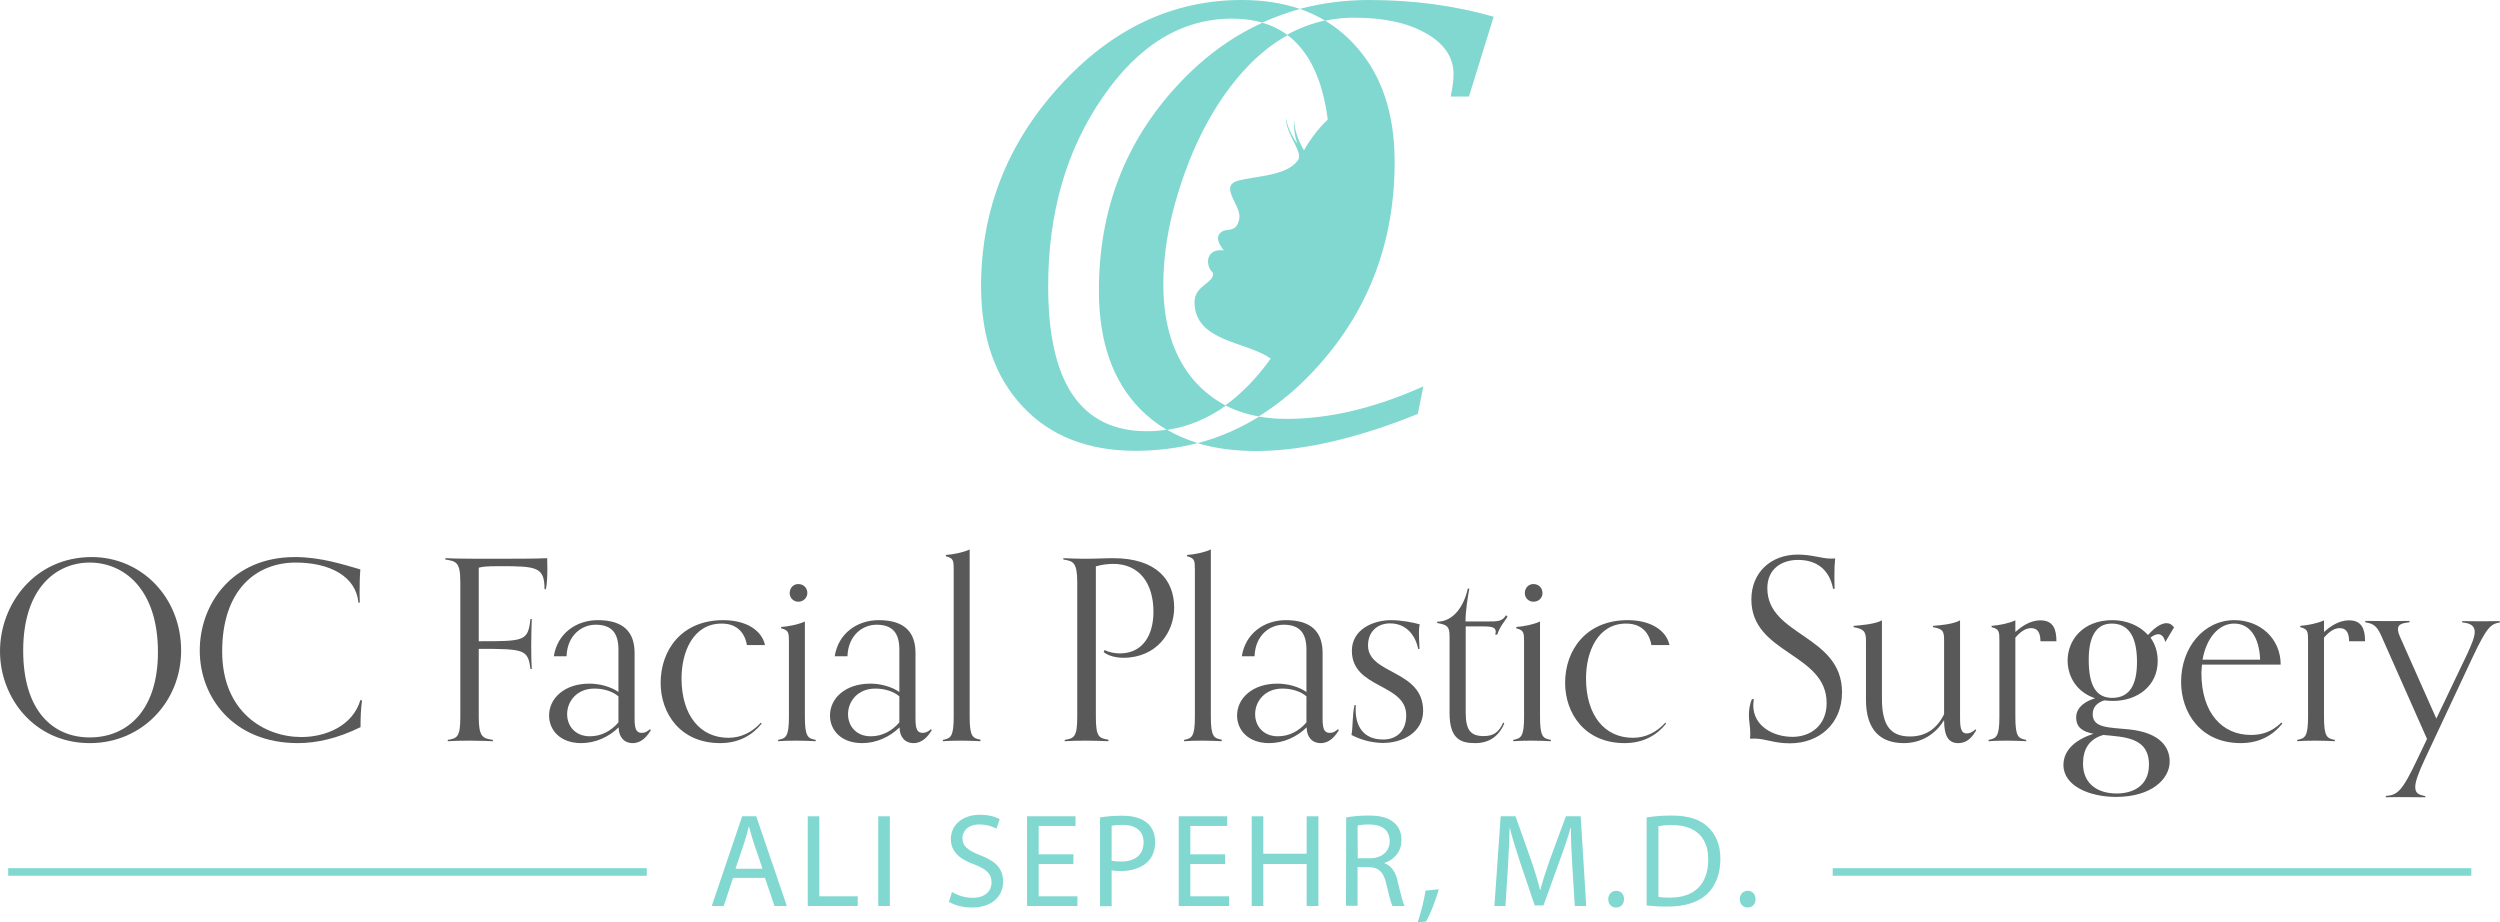 <?xml version="1.0" encoding="utf-8" ?>
<svg enable-background="new 0 0 1315.4 485.3" viewBox="0 0 1315.4 485.3" xmlns="http://www.w3.org/2000/svg"><path d="m603.5 226.9c-34.7 0-52-25.4-52-76.1 0-38.7 9.5-71.8 28.6-99.5 19-27.7 41.7-41.5 68.2-41.5 5.8 0 11.1.7 15.9 2.1 6.4-2.9 13-5.3 19.8-7.2-9.2-3.1-19.4-4.7-30.6-4.7-36.4 0-68.4 15.1-95.9 45.3s-41.3 65.3-41.3 105.3c0 26.7 7.3 47.8 21.9 63.3 14.6 15.6 34.4 23.3 59.4 23.3 11.4 0 22.3-1.4 32.7-4.1-5.9-1.8-11.3-4.1-16.2-7-3.5.5-7 .8-10.5.8" fill="#80d8d0"/><path d="m698.6 62.9c-4.8 4.6-9 10-12.5 16.2-2.8-4.8-5.1-10.3-5.1-16-.4 4.3.2 8.4 1.6 12.5-2.9-4.1-5.3-8.8-6-13.9-.1 9.6 9.6 18.3 6.2 22.8-5.9 8.1-22.2 8.1-31.2 10.5-10.6 2.9 1.6 13.1.5 19.8-1.3 7.8-6.2 5.3-8.9 6.9-2.1 1.2-4.3 3.8.7 10-6-.6-8.4 2.6-8.3 6 .2 4.4 2.7 5.6 2.7 6 .5 5.4-9.9 6.4-9.8 15.5.3 20.8 27.6 20.4 40.1 29.5-7.4 10.3-15.4 18.5-23.9 24.6 5.3 2.7 11.2 4.7 17.6 5.8 11.1-6.9 21.6-15.7 31.3-26.6 26.8-29.8 40.2-65.6 40.2-107.3 0-26.2-7.2-47-21.7-62.3-4.5-4.8-9.5-8.8-15-12.1-6.9 1.5-13.6 4-19.9 7.5 11.6 8.6 18.7 23.5 21.4 44.6" fill="#80d8d0"/><path d="m720.4 0c-12.8 0-25 1.6-36.5 4.7 4.8 1.6 9.2 3.7 13.4 6.2 5-1.1 10.1-1.6 15.3-1.6 15.5 0 28 2.7 37.7 8.2s14.5 12.7 14.5 21.5c0 3.1-.5 7-1.5 11.8h9.6l13-42c-20.2-5.8-42-8.8-65.5-8.8" fill="#80d8d0"/><path d="m660.9 237.3c24.4 0 52.8-6.5 85.1-19.5l2.9-14.5c-25.4 11.4-49.4 17.1-72 17.1-5.1 0-9.8-.4-14.4-1.2-10.2 6.3-21 11-32.4 14 9.2 2.7 19.4 4.1 30.8 4.1" fill="#80d8d0"/><path d="m619.8 44.6c-27.7 29.8-41.6 65.8-41.6 108.3 0 26.8 7.2 47.5 21.7 62.3 4.2 4.3 8.9 7.9 14.1 11 11-1.6 21.4-5.9 31-12.8-5.8-3-11-7-15.6-11.9-11.5-12.6-17.3-29.9-17.3-51.9 0-18.2 3.7-37.5 11-57.9s16.8-37.4 28.4-51.2c8-9.5 16.7-16.9 26-22-3.9-2.9-8.3-5.1-13.3-6.5-16.2 7.3-31 18.2-44.4 32.6" fill="#80d8d0"/><g fill="#595959"><path d="m0 342.7c0-24.9 18.3-49.6 48.3-49.6 25.9 0 47 21 47 49.2 0 26.9-20.6 48.7-48 48.7-29.4 0-47.3-24-47.3-48.3zm83.1.4c0-33.4-18.1-47.1-35.9-47.1-17.5 0-35 13.3-35 46.3 0 31.8 15.7 45.7 35 45.7 20 0 35.9-14.4 35.9-44.9z"/><path d="m190.5 368.5c-.7 4.8-.8 9.4-.8 14.1-12 5.9-23 8.4-33 8.4-33.8 0-51.6-24-51.6-48.7 0-24.3 16.8-49.2 50.1-49.2 13.6 0 25.6 4 34.4 6.5-.3 3.4-.4 8.6-.4 12.5 0 2.2.1 4.1.1 5h-.7c-1.3-14-15.3-21.1-33-21.1-20.7 0-38.7 14.2-38.7 46.8 0 31.8 22.2 45 41.7 45 12.8 0 27-5.9 31-19.4z"/><path d="m259.4 390c-2.8-.1-7.8-.3-12.3-.3-4.9 0-8.6.1-11.5.3v-.7c4.9-.8 6.6-1.5 6.6-12v-70.9c0-10.6-2.1-11.1-7.9-12v-.7c2.6.1 7.4.3 16.9.3 20.2 0 30.7 0 36.7-.3 0 .9.1 3.4.1 5.5 0 2.9-.1 8-.8 10.8h-.7c0-11.7-4.1-12.1-23.5-12.1-7.4 0-9.1.3-11.1.8v38.7c24.1 0 25.9 0 27.2-11.7h.7c-.1 4.1-.3 8.4-.3 13.9 0 7 .1 7.9.3 12.4h-.7c-1.3-10.3-3.2-10.6-27.2-10.6v35.9c0 10.6 2.2 11.2 7.4 12z"/><path d="m342.4 384.3c-2 3.2-4.9 6.7-9.5 6.7-4.8 0-7.4-3.6-7.4-8.3-5.1 5-12.1 8.3-19.7 8.3-11.2 0-16.9-7-16.9-14.5 0-9.2 8.2-16.8 21.2-16.8 5.4 0 11.3 1.6 15.3 4.4v-22.3c0-8.3-3.2-13.1-12-13.1-7.1 0-14.9 5.3-15.3 16.6h-6.7c1.8-11.9 11.7-19 23.1-19 9.5 0 19.4 3 19.4 17.2v34.7c0 5.4.9 7.4 3.8 7.4 1.2 0 2.5-.3 4.4-2zm-16.9-17.8c-2.8-2.6-7.7-4.2-12.7-4.2-9.5 0-14.4 6.9-14.4 13.5 0 5.9 4 11.6 12 11.6 6.1 0 11.2-2.9 15-7.3v-13.6z"/><path d="m400.8 380.7c-4.9 6.1-12 10.3-21.9 10.3-21 0-31.3-15.7-31.3-31.7 0-17.2 11-33 32.9-33 12.7 0 20.5 5.8 22 13.1h-9.5c-.8-4.6-3.7-11.3-13.3-11.3-15 0-21.1 14.9-21.1 28.8 0 19.3 9.6 31.3 24.7 31.3 6.6 0 12.4-2.9 17-7.9z"/><path d="m429.2 390c-2.9-.1-5-.3-9.9-.3s-7 .1-9.9.3v-.7c4-.8 5.7-1.5 5.7-12v-39.6c0-4.8-.1-6.1-4.1-7.1v-.7c4-.3 9.1-1.3 12.5-2.9v50.3c0 10.6 1.7 11.2 5.7 12zm-9.2-73.4c-2.5 0-4.5-2-4.5-4.5 0-2.8 2-4.8 4.5-4.8 2.8 0 4.8 2 4.8 4.8-.1 2.5-2.1 4.5-4.8 4.5z"/><path d="m490.2 384.3c-2 3.2-4.9 6.7-9.5 6.7-4.8 0-7.4-3.6-7.4-8.3-5.1 5-12.1 8.3-19.7 8.3-11.2 0-16.9-7-16.9-14.5 0-9.2 8.2-16.8 21.2-16.8 5.4 0 11.3 1.6 15.3 4.4v-22.3c0-8.3-3.2-13.1-12-13.1-7.1 0-14.9 5.3-15.3 16.6h-6.7c1.8-11.9 11.7-19 23.1-19 9.5 0 19.4 3 19.4 17.2v34.7c0 5.4.9 7.4 3.8 7.4 1.2 0 2.5-.3 4.4-2zm-16.9-17.8c-2.8-2.6-7.7-4.2-12.7-4.2-9.5 0-14.4 6.9-14.4 13.5 0 5.9 4 11.6 12 11.6 6.1 0 11.2-2.9 15-7.3v-13.6z"/><path d="m515.9 390c-2.9-.1-5-.3-9.9-.3s-7 .1-9.9.3v-.7c4-.8 5.7-1.5 5.7-12v-77.5c0-4.8-.1-6.1-4.1-7.1v-.7c4-.3 9.1-1.3 12.5-2.9v88.1c0 10.6 1.7 11.2 5.7 12z"/><path d="m583.2 390c-2.8-.1-7-.3-11.5-.3-4.9 0-8.6.1-11.5.3v-.7c4.9-.8 6.6-1.5 6.6-12v-70.9c0-10.6-2.2-11.2-7.3-12v-.7c2.9.1 7 .3 10.6.3 7.3 0 10.6-.3 15.6-.3 22.8 0 32.1 11.5 32.1 26 0 13.2-9.4 26.4-26.7 26.4-3.7 0-7.8-.9-10.4-3l.5-1.1c2.4 1.3 5.5 1.8 8 1.8 12 0 17.7-9.5 17.7-21.9 0-15.3-7.7-25.2-21.1-25.2-2.9 0-6.2.4-9.2 1.3v79.2c0 10.6 1.7 11.2 6.6 12z"/><path d="m642.8 390c-2.9-.1-5-.3-9.9-.3s-7 .1-9.9.3v-.7c4-.8 5.7-1.5 5.7-12v-77.5c0-4.8-.1-6.1-4.1-7.1v-.7c4-.3 9.1-1.3 12.5-2.9v88.1c0 10.6 1.7 11.2 5.7 12z"/><path d="m704.4 384.3c-2 3.2-4.9 6.7-9.5 6.7-4.8 0-7.4-3.6-7.4-8.3-5.1 5-12.1 8.3-19.7 8.3-11.2 0-16.9-7-16.9-14.5 0-9.2 8.2-16.8 21.2-16.8 5.4 0 11.3 1.6 15.3 4.4v-22.3c0-8.3-3.2-13.1-12-13.1-7.1 0-14.9 5.3-15.3 16.6h-6.7c1.8-11.9 11.7-19 23.1-19 9.5 0 19.4 3 19.4 17.2v34.7c0 5.4.9 7.4 3.8 7.4 1.2 0 2.5-.3 4.4-2zm-16.9-17.8c-2.8-2.6-7.7-4.2-12.7-4.2-9.5 0-14.4 6.9-14.4 13.5 0 5.9 4 11.6 12 11.6 6.1 0 11.2-2.9 15-7.3v-13.6z"/><path d="m746.2 341.5c-1.3-6.7-5.9-13.5-14.8-13.5-6.5 0-11.6 4.2-11.6 11.6 0 15.4 29 12.7 29 34.4 0 11.5-11 16.9-21.1 16.9-3.8 0-10.2-.8-16.6-4.2.8-4.4.4-10.4 1.6-15.7h.7c-.1.8-.1 1.7-.1 2.5 0 8.3 3.8 15.6 14.5 15.6 7 0 12.1-4.4 12.1-12.7 0-17-28.6-13.9-28.6-34 0-11.2 11.1-16.1 20.7-16.1 5.3 0 11.5 1.2 15 2.2-.3 1.3-.4 2.4-.4 4.2 0 2.6.1 4.5.3 8.7z"/><path d="m791.5 380.6c-2.9 7.1-8.4 10.4-15.2 10.4-7 0-13.6-1.5-13.6-15.7v-40.2c0-5.5-1.1-6.3-6.5-7.3v-.7c8.4 0 14-7.9 16.1-17.4h.8c-.8 4.5-2 11.5-2 17.3h10.9c6.3 0 8.4 0 10.4-3.3l.8.8c-2 3.2-4 5.1-5.4 9.4h-1.1c.1-.4.3-.9.3-1.5 0-2.2-1.8-2.8-6.3-2.8h-9.5v45.4c0 9.1 2.6 12.3 9.4 12.3 5 0 8-1.8 10.3-7.1z"/><path d="m816 390c-2.9-.1-5-.3-9.9-.3s-7 .1-9.9.3v-.7c4-.8 5.7-1.5 5.7-12v-39.6c0-4.8-.1-6.1-4.1-7.1v-.7c4-.3 9.1-1.3 12.5-2.9v50.3c0 10.6 1.7 11.2 5.7 12zm-9.2-73.4c-2.5 0-4.5-2-4.5-4.5 0-2.8 2-4.8 4.5-4.8 2.8 0 4.8 2 4.8 4.8 0 2.5-2 4.5-4.8 4.5z"/><path d="m876.7 380.7c-4.9 6.1-12 10.3-21.9 10.3-21 0-31.3-15.7-31.3-31.7 0-17.2 11-33 32.9-33 12.7 0 20.5 5.8 22 13.1h-9.5c-.8-4.6-3.7-11.3-13.3-11.3-15 0-21.1 14.9-21.1 28.8 0 19.3 9.6 31.3 24.7 31.3 6.6 0 12.4-2.9 17-7.9z"/><path d="m922.8 367.8c-.1 1.2-.3 2.2-.3 3.3 0 10.8 10.3 16.6 20.7 16.6 9.1 0 17.9-5.7 17.9-17.8 0-26.4-39.6-25.7-39.6-54.5 0-14.2 10.3-23.6 24.4-23.6 7.7 0 12.4 2.1 17.5 2.1.8 0 1.5 0 2.2-.1-.3 2.8-.4 5.1-.4 8.7 0 2 0 5.3.1 7.3h-.8c-2-10.3-8.8-15.2-18.5-15.2-8.3 0-16.1 4.5-16.1 14.9 0 25.2 39.3 24.5 39.3 54.8 0 16.5-12 26.8-27.4 26.8-8.8 0-12.7-2.5-19-2.5-.8 0-1.2 0-2 .1.1-.7.1-2.2.1-3.4 0-3-.7-5.8-.7-9.1 0-2.4.4-5.7 1.6-8.3z"/><path d="m1039.8 384.3c-2 3.2-4.4 6.7-9.5 6.7-5 0-7.4-3.6-7.4-12.1-4.5 7.4-12 12.1-21.2 12.1-12.1 0-19.9-6.7-19.9-22.8v-31.1c0-4.8-1.1-6.2-6.5-7.1v-.7c4-.3 11.2-.9 14.9-2.9v41.2c0 14.1 4.5 19.9 14.8 19.9 8 0 14-3.8 17.9-11.7v-38.7c0-4.8-.4-6.2-5.8-7.1v-.7c4-.3 10.6-.9 14.2-2.9v50.8c0 4.1 0 8.7 3.4 8.7 1.6 0 2.9-.5 4.8-2.2z"/><path d="m1066.1 390c-2.9-.1-5-.3-9.9-.3s-7 .1-9.9.3v-.7c4-.8 5.7-1.5 5.7-12v-40.2c0-4.8-.1-6.1-4.1-7.1v-.7c4-.3 9.1-1.3 12.5-2.9v6.1c2.9-2.5 7.4-6.1 13.2-6.1 6.9 0 8.4 4.9 8.4 11h-8.4c0-4.9-1.8-6.9-4.9-6.9-2.1 0-4.8.9-8.3 5v41.8c0 10.6 1.7 11.2 5.7 12z"/><path d="m1139.3 337.8c-.8-3-2.1-4.1-3.8-4.1-1.2 0-2.6.7-4 1.8 2.4 3.3 3.8 7.4 3.8 12.3 0 13.2-10.8 21-23.5 21-1.7 0-3.2-.1-4.6-.3-3.7 1.2-6.1 3.4-6.1 7.3 0 7.3 8.4 6.9 19.3 8 16 1.7 21.2 9.2 21.2 16.9 0 9.2-9.6 18.6-28.2 18.6-13.9 0-27.7-5.7-27.7-16.8 0-6.6 4.6-12.8 15.8-16.4-5.3-1.1-9.1-3-9.1-8.7 0-5.5 5.4-8.7 10-10-9.8-3.2-14.5-11.5-14.5-19.9 0-10.6 7.9-21.2 23.6-21.2 7.3 0 14.2 2.8 18.7 7.8 2.2-2.5 6.2-6.2 9.6-6.2 2 0 3 .8 4.1 2.2zm-43.3 64c0 10.8 7.9 15.7 17.7 15.7 8.6 0 17-4 17-15.2 0-14.5-13.2-14.5-24-15.6-7.8 2.2-10.7 7.9-10.7 15.1zm28.4-53.5c0-12.7-4-20.2-13.3-20.2-8.2 0-12.1 6.9-12.1 19 0 14.2 4.2 20.1 12.5 20.1 8.7-.1 12.9-6.4 12.9-18.9z"/><path d="m1200.9 380.7c-4.9 6.1-12 10.3-21.9 10.3-21.2 0-31.4-16.1-31.4-32.2 0-18.1 11.9-32.5 28.1-32.5 13.3 0 24.3 9.5 24.3 23.4h-41.4c-.1 1.3-.3 2.9-.3 4.5 0 21 11 32.5 26 32.5 5.5 0 10.6-1.3 16.1-6.5zm-11.7-33.6c-.5-12-5.5-19-13.7-19-8 0-14.6 7.5-16.6 19z"/><path d="m1228.5 390c-2.9-.1-5-.3-9.9-.3s-7 .1-9.9.3v-.7c4-.8 5.7-1.5 5.7-12v-40.2c0-4.8-.1-6.1-4.1-7.1v-.7c4-.3 9.1-1.3 12.5-2.9v6.1c2.9-2.5 7.4-6.1 13.2-6.1 6.9 0 8.4 4.9 8.4 11h-8.4c0-4.9-1.8-6.9-4.9-6.9-2.1 0-4.8.9-8.3 5v41.8c0 10.6 1.7 11.2 5.7 12z"/><path d="m1276.2 419.5c-1.8 0-7.7-.1-13.5-.1-4.4 0-5.5.1-7.4.1v-.7c5.9-.5 8.3-1.8 16.4-18.9l5.3-11.1-24.3-54.8c-2.5-5.5-4.8-5.9-8.2-6.6v-.7c1.8 0 7.3.1 12 .1 5 0 9.5-.1 11.3-.1v.7c-4 .5-6.1 1.1-6.1 3.6 0 1.1.3 2.2 1.1 4.1l19.1 43 16.4-34.3c2.2-4.9 3.8-8.6 3.8-11.3 0-2.9-1.8-4.6-6.6-5v-.7c1.8 0 4.6.1 10.4.1 4.4 0 7.5-.1 9.4-.1v.7c-4.8.9-6.7 2.2-14.4 18.5l-25.3 54c-3.4 7.3-4.8 11.5-4.8 14.1 0 3.6 2.2 4.1 5.3 4.8z"/></g><g fill="#80d8d0"><path d="m385.7 461.9-4.9 14.8h-6.3l16-47.2h7.4l16.1 47.2h-6.5l-5-14.8zm15.5-4.8-4.6-13.6c-1-3.1-1.8-5.9-2.5-8.6h-.1c-.7 2.8-1.5 5.7-2.4 8.5l-4.6 13.7z"/><path d="m425 429.5h6.1v42.1h20.2v5.1h-26.3z"/><path d="m468.2 429.5v47.2h-6.1v-47.2z"/><path d="m500.9 469.3c2.7 1.7 6.7 3.1 10.9 3.1 6.2 0 9.9-3.3 9.9-8.1 0-4.4-2.5-6.9-8.9-9.4-7.7-2.7-12.5-6.7-12.5-13.4 0-7.4 6.1-12.8 15.3-12.8 4.8 0 8.3 1.1 10.4 2.3l-1.7 5c-1.5-.8-4.7-2.2-9-2.2-6.4 0-8.9 3.9-8.9 7.1 0 4.4 2.9 6.6 9.4 9.1 8 3.1 12 6.9 12 13.9 0 7.3-5.4 13.6-16.5 13.6-4.5 0-9.5-1.3-12-3z"/><path d="m564.8 454.6h-18.3v17h20.4v5.1h-26.5v-47.2h25.5v5.1h-19.4v14.9h18.3z"/><path d="m578.8 430.1c2.9-.5 6.8-.9 11.7-.9 6 0 10.4 1.4 13.2 3.9 2.6 2.2 4.1 5.7 4.1 9.9 0 4.3-1.3 7.6-3.6 10.1-3.2 3.4-8.5 5.2-14.4 5.2-1.8 0-3.5-.1-4.9-.4v18.9h-6.1zm6.1 22.7c1.3.4 3 .5 5 .5 7.4 0 11.8-3.6 11.8-10.1 0-6.2-4.4-9.2-11.1-9.2-2.7 0-4.7.2-5.7.5z"/><path d="m644.6 454.6h-18.3v17h20.4v5.1h-26.5v-47.2h25.5v5.1h-19.4v14.9h18.3z"/><path d="m664.7 429.5v19.7h22.8v-19.7h6.2v47.2h-6.2v-22.1h-22.8v22.1h-6.1v-47.2z"/><path d="m708.3 430.1c3.1-.6 7.5-1 11.7-1 6.5 0 10.7 1.2 13.7 3.9 2.4 2.1 3.7 5.3 3.7 9 0 6.2-3.9 10.4-8.9 12v.2c3.6 1.3 5.8 4.6 6.9 9.5 1.5 6.6 2.7 11.1 3.6 13h-6.3c-.8-1.3-1.8-5.4-3.2-11.3-1.4-6.5-3.9-9-9.5-9.2h-5.7v20.4h-6.1zm6.1 21.5h6.2c6.5 0 10.6-3.6 10.6-9 0-6.1-4.4-8.8-10.9-8.8-2.9 0-5 .3-6 .6z"/><path d="m745.9 485.3c1.5-4.1 3.4-11.6 4.2-16.7l6.9-.7c-1.6 6-4.7 13.7-6.7 17z"/><path d="m827.3 456c-.4-6.6-.8-14.5-.7-20.4h-.2c-1.6 5.5-3.6 11.4-6 17.9l-8.3 22.9h-4.6l-7.6-22.5c-2.2-6.7-4.1-12.7-5.5-18.3h-.1c-.1 5.9-.5 13.8-.9 20.9l-1.3 20.2h-5.8l3.3-47.2h7.8l8.1 22.8c2 5.8 3.6 11 4.8 15.9h.2c1.2-4.8 2.9-9.9 5-15.9l8.4-22.8h7.8l2.9 47.2h-6z"/><path d="m846.2 473.1c0-2.6 1.8-4.4 4.2-4.4s4.1 1.8 4.1 4.4c0 2.5-1.6 4.4-4.2 4.4-2.5 0-4.1-1.9-4.1-4.4z"/><path d="m866.4 430.1c3.7-.6 8.1-1 13-1 8.8 0 15 2 19.1 5.9 4.2 3.9 6.7 9.3 6.7 16.9 0 7.7-2.4 14-6.8 18.3-4.4 4.4-11.7 6.8-20.9 6.8-4.3 0-8-.2-11.1-.6zm6.1 41.8c1.5.3 3.8.4 6.2.4 13 0 20.1-7.3 20.1-20 .1-11.1-6.2-18.2-19.1-18.2-3.2 0-5.5.3-7.1.6v37.2z"/><path d="m915.4 473.1c0-2.6 1.8-4.4 4.2-4.4s4.1 1.8 4.1 4.4c0 2.5-1.6 4.4-4.2 4.4-2.4 0-4.1-1.9-4.1-4.4z"/></g><path d="m4.3 458.8h336" fill="none" stroke="#80d8d0" stroke-miterlimit="10" stroke-width="4"/><path d="m964.3 458.8h336" fill="none" stroke="#80d8d0" stroke-miterlimit="10" stroke-width="4"/></svg>